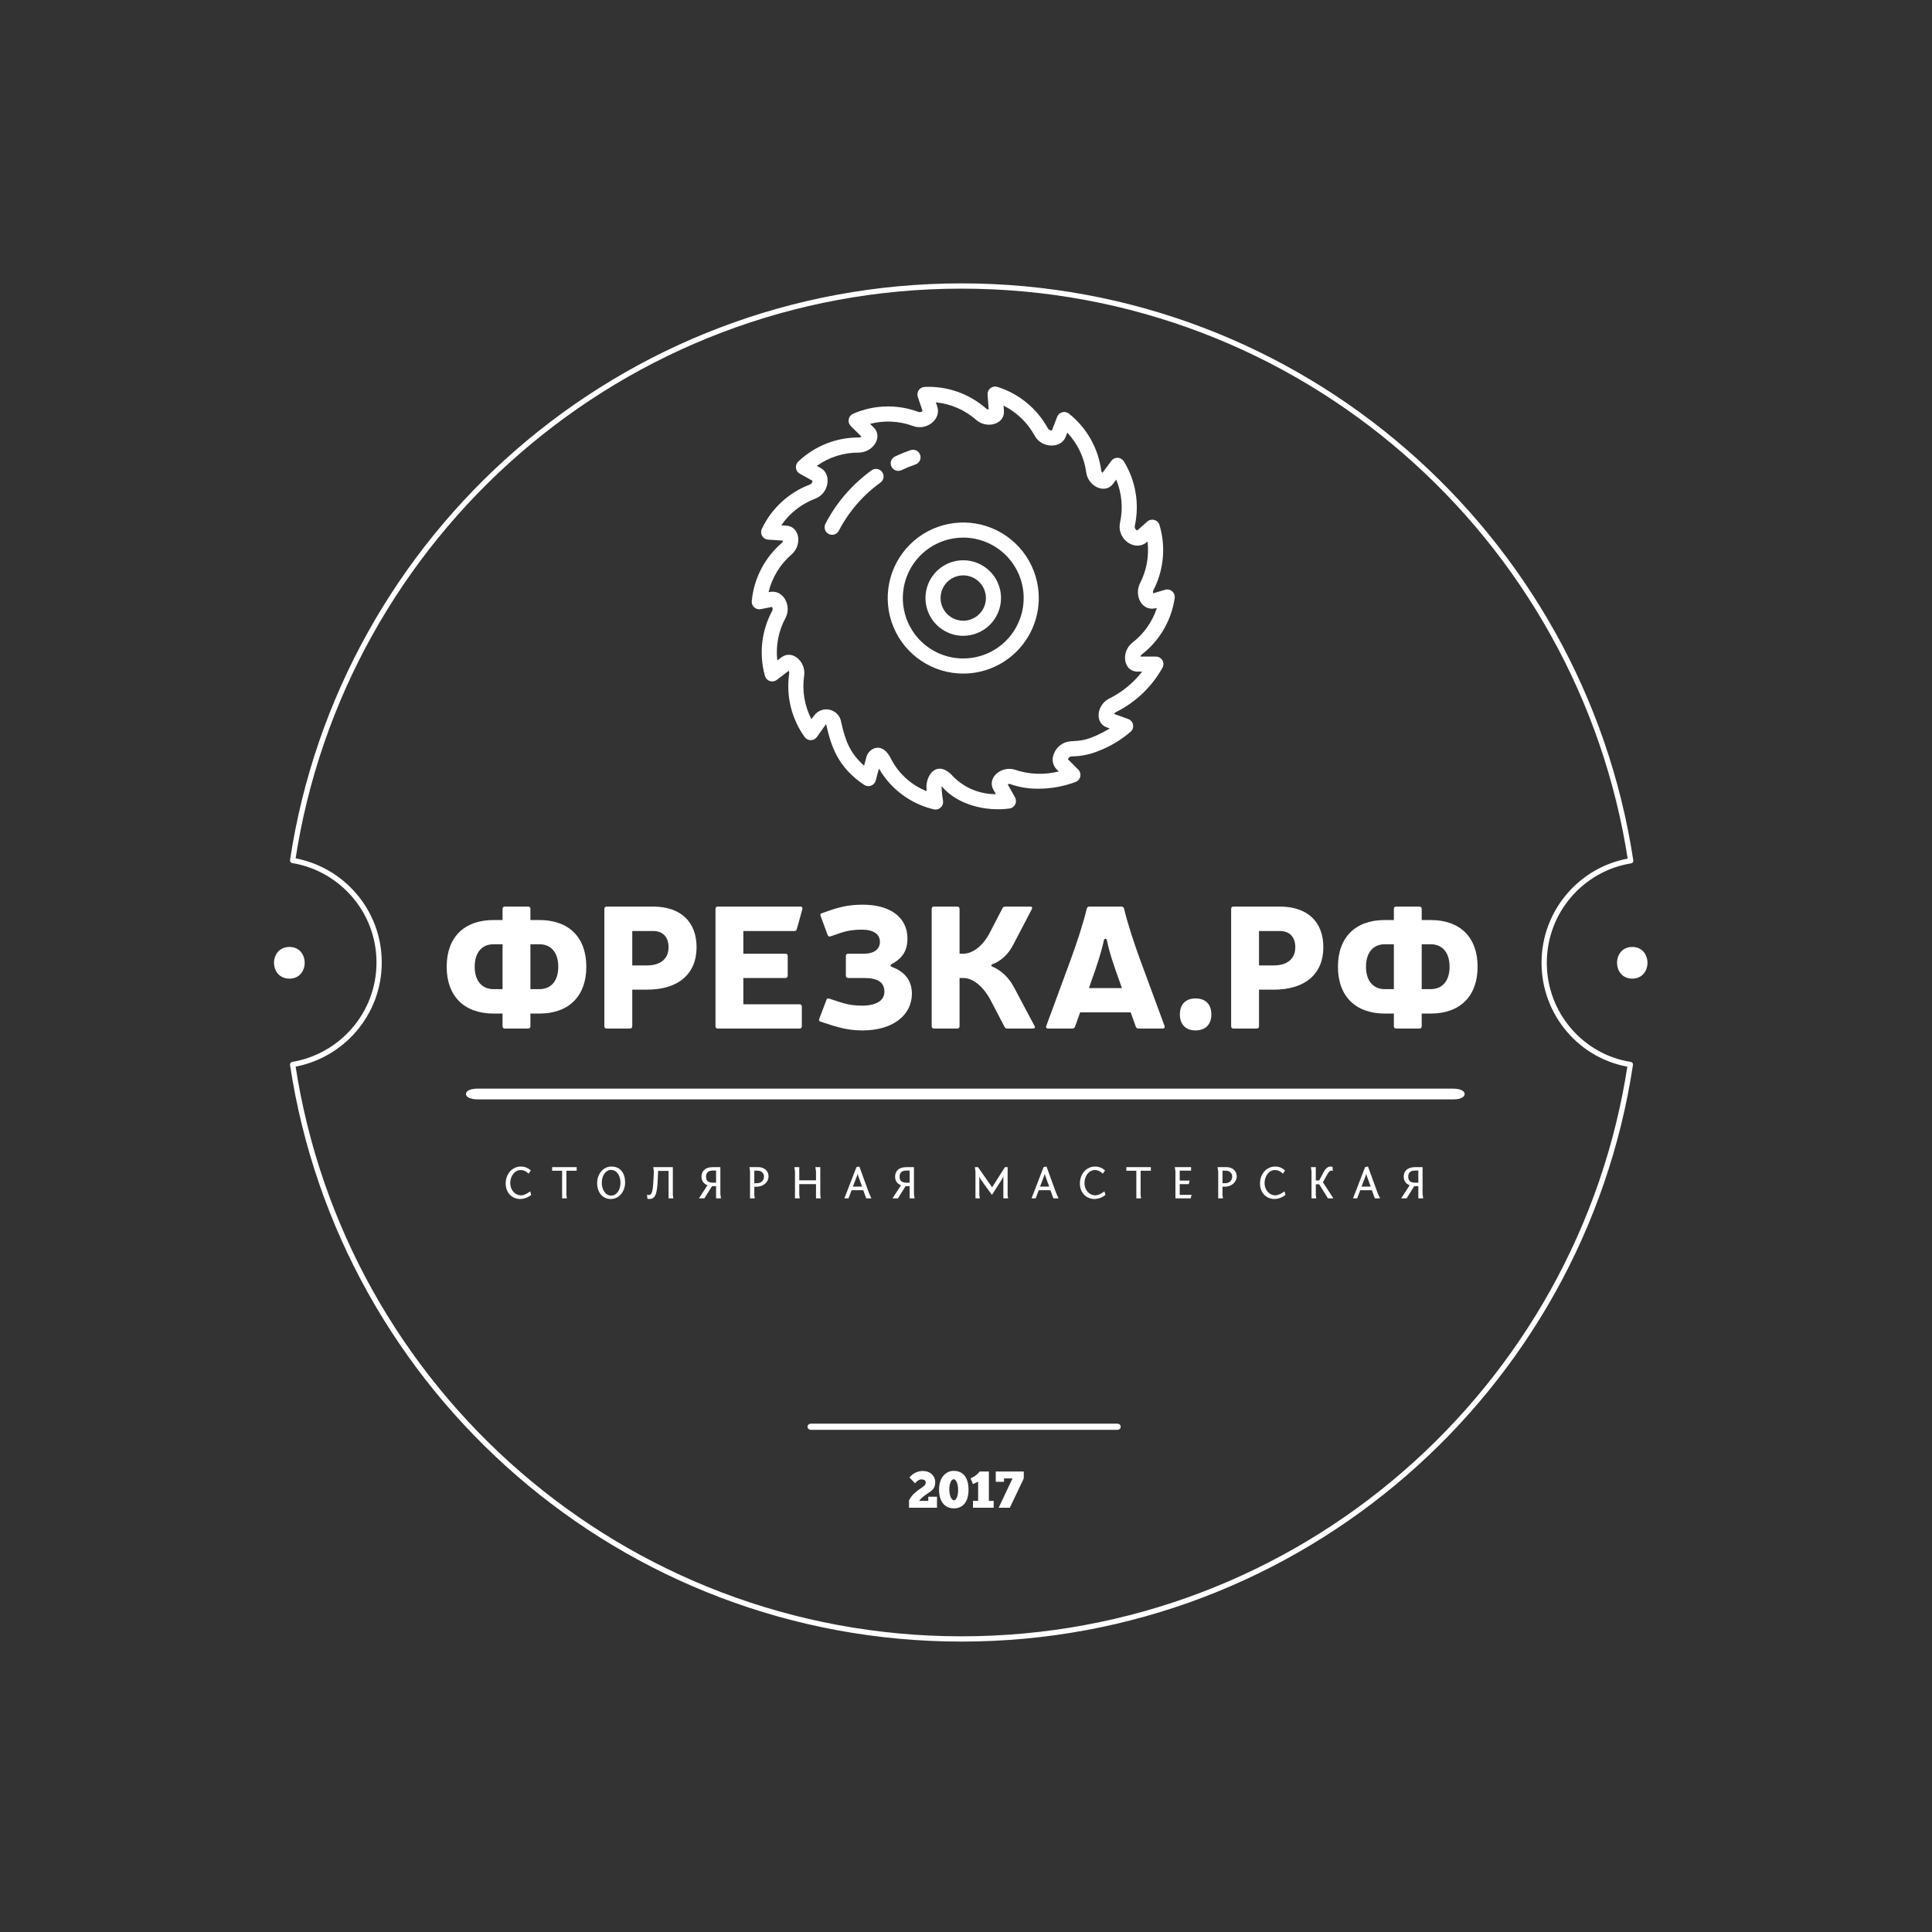 <?xml version="1.0" encoding="UTF-8"?> <svg xmlns="http://www.w3.org/2000/svg" width="1504" height="1504" viewBox="0 0 1504 1504" fill="none"><rect x="0" y="0" width="1504" height="1504" fill="#333333" stroke="none"/> <path d="M225.348 761.836C241.134 761.836 241.134 737.171 225.348 737.171C209.315 737.171 209.315 761.836 225.348 761.836Z" fill="white"></path> <path d="M1270.66 761.836C1286.45 761.836 1286.45 737.171 1270.66 737.171C1254.88 737.171 1254.88 761.836 1270.66 761.836Z" fill="white"></path> <path d="M1202.09 749.503C1202.09 709.545 1231.2 676.247 1269.43 670.08C1230.95 416.764 1012.41 222.646 748.493 222.646C484.571 222.646 266.034 416.764 227.802 669.833C266.034 676.246 295.139 709.298 295.139 749.257C295.139 789.215 266.034 822.267 227.802 828.68C266.034 1082 484.818 1275.87 748.493 1275.87C1012.41 1275.87 1230.95 1081.75 1269.18 828.68C1231.2 822.76 1202.09 789.462 1202.09 749.503Z" stroke="white" stroke-width="4.1" stroke-miterlimit="10" stroke-linecap="round" stroke-linejoin="round"></path> <path d="M412.908 716.209V707.486C412.908 706.433 412.246 705.741 411.194 705.741H392.965C391.912 705.741 391.221 706.433 391.221 707.486V716.209H384.272C361.381 716.209 347.725 729.595 347.725 752.606C347.725 775.497 361.381 789.033 384.272 789.033H391.221V798.929C391.221 800.012 391.912 800.674 392.965 800.674H411.194C412.246 800.674 412.908 800.012 412.908 798.929V789.033H419.887C442.778 789.033 456.434 775.497 456.434 752.606C456.434 729.595 442.778 716.209 419.887 716.209H412.908ZM391.221 735.069V770.022H384.272C375.158 770.022 369.533 763.585 369.533 752.606C369.533 741.507 375.158 735.069 384.272 735.069H391.221ZM412.908 735.069H419.887C429.001 735.069 434.596 741.507 434.596 752.606C434.596 763.585 429.001 770.022 419.887 770.022H412.908V735.069Z" fill="white"></path> <path d="M472.226 705.741C471.173 705.741 470.481 706.433 470.481 707.486V798.929C470.481 800.012 471.173 800.674 472.226 800.674H490.455C491.507 800.674 492.199 800.012 492.199 798.929V770.413H503.69C528.055 770.413 542.252 758.231 542.252 737.356C542.252 717.533 529.799 705.741 508.382 705.741H472.226ZM492.199 751.553V724.752H508.382C516.023 724.752 520.444 729.444 520.444 737.356C520.444 746.319 514.278 751.553 503.69 751.553H492.199Z" fill="white"></path> <path d="M578.679 742.439V724.752H618.445C619.377 724.752 620.039 724.241 620.31 723.278L624.611 707.757C624.882 706.554 624.341 705.741 623.137 705.741H558.736C557.653 705.741 556.991 706.433 556.991 707.486V798.929C556.991 800.012 557.653 800.674 558.736 800.674H622.476C623.528 800.674 624.19 800.012 624.19 798.929V783.558C624.19 782.476 623.528 781.814 622.476 781.814H578.679V761.329H611.496C612.549 761.329 613.211 760.637 613.211 759.585V744.184C613.211 743.101 612.549 742.439 611.496 742.439H578.679Z" fill="white"></path> <path d="M639.862 710.855C638.659 711.246 638.388 711.908 638.809 712.991L644.284 727.85C644.675 728.903 645.487 729.324 646.57 728.903L654.451 726.226C660.346 724.241 665.701 723.699 670.784 723.699C680.169 723.699 684.982 727.309 684.982 733.205C684.982 738.829 680.56 742.439 672.408 742.439H660.226C659.143 742.439 658.481 743.101 658.481 744.184V759.585C658.481 760.637 659.143 761.329 660.226 761.329H672.408C682.997 761.329 688.471 764.397 688.471 772.038C688.471 779.137 681.763 782.867 671.055 782.867C665.971 782.867 660.767 782.325 654.601 780.34L645.487 777.392C644.434 776.971 643.622 777.392 643.351 778.445L637.726 793.184C637.335 794.267 637.726 794.929 638.809 795.32L648.314 798.418C656.195 800.824 663.174 802.148 671.476 802.148C695.57 802.148 709.888 789.845 709.888 773.632C709.888 762.653 703.722 756.246 694.367 752.757C692.893 752.215 692.893 751.132 694.367 750.35C703.21 745.658 706.429 739.221 706.429 730.648C706.429 714.314 693.284 704.268 671.596 704.268C663.565 704.268 656.737 705.23 648.435 707.907L639.862 710.855Z" fill="white"></path> <path d="M803.226 707.757C803.888 706.554 803.347 705.741 802.023 705.741H782.471C781.539 705.741 780.847 706.163 780.456 706.945L770.289 726.497C765.055 736.423 757.294 742.439 749.654 742.439H746.977V707.486C746.977 706.433 746.315 705.741 745.232 705.741H727.034C725.951 705.741 725.289 706.433 725.289 707.486V798.929C725.289 800.012 725.951 800.674 727.034 800.674H745.232C746.315 800.674 746.977 800.012 746.977 798.929V761.329H749.804C757.415 761.329 765.476 767.887 771.221 778.716L782.05 799.471C782.471 800.283 783.133 800.674 784.065 800.674H804.008C805.482 800.674 806.024 799.892 805.362 798.689L789.841 769.481C785.69 761.329 780.065 755.825 772.304 752.335C771.342 751.944 771.612 751.012 772.304 750.741C779.523 747.944 784.878 743.101 789.029 734.949L803.226 707.757Z" fill="white"></path> <path d="M840.856 788.101H880.201L884.232 799.35C884.623 800.283 885.285 800.674 886.247 800.674H905.107C906.461 800.674 906.972 799.892 906.581 798.689L887.691 747.523C882.758 733.866 878.336 720.751 874.997 707.215C874.726 706.283 874.035 705.741 872.982 705.741H848.076C846.993 705.741 846.331 706.283 846.06 707.215C842.721 720.751 838.3 733.866 833.336 747.523L814.476 798.689C814.055 799.892 814.597 800.674 815.95 800.674H834.81C835.743 800.674 836.435 800.283 836.826 799.35L840.856 788.101ZM873.373 769.21H847.685L849.55 763.856C853.43 753.148 857.581 740.694 859.326 732.001C859.717 730.377 861.341 730.377 861.732 732.001C863.326 740.694 867.628 753.298 871.508 763.856L873.373 769.21Z" fill="white"></path> <path d="M930.675 777.242C923.065 777.242 918.493 781.814 918.493 789.695C918.493 797.455 923.065 802.148 930.675 802.148C938.436 802.148 943.008 797.455 943.008 789.695C943.008 781.814 938.436 777.242 930.675 777.242Z" fill="white"></path> <path d="M960.154 705.741C959.071 705.741 958.409 706.433 958.409 707.486V798.929C958.409 800.012 959.071 800.674 960.154 800.674H978.352C979.435 800.674 980.097 800.012 980.097 798.929V770.413H991.617C1015.98 770.413 1030.18 758.231 1030.18 737.356C1030.18 717.533 1017.73 705.741 996.28 705.741H960.154ZM980.097 751.553V724.752H996.28C1003.92 724.752 1008.34 729.444 1008.34 737.356C1008.34 746.319 1002.18 751.553 991.617 751.553H980.097Z" fill="white"></path> <path d="M1106.76 716.209V707.486C1106.76 706.433 1106.07 705.741 1105.02 705.741H1086.79C1085.74 705.741 1085.08 706.433 1085.08 707.486V716.209H1078.1C1055.21 716.209 1041.55 729.595 1041.55 752.606C1041.55 775.497 1055.21 789.033 1078.1 789.033H1085.08V798.929C1085.08 800.012 1085.74 800.674 1086.79 800.674H1105.02C1106.07 800.674 1106.76 800.012 1106.76 798.929V789.033H1113.71C1136.6 789.033 1150.26 775.497 1150.26 752.606C1150.26 729.595 1136.6 716.209 1113.71 716.209H1106.76ZM1085.08 735.069V770.022H1078.1C1068.98 770.022 1063.39 763.585 1063.39 752.606C1063.39 741.507 1068.98 735.069 1078.1 735.069H1085.08ZM1106.76 735.069H1113.71C1122.83 735.069 1128.45 741.507 1128.45 752.606C1128.45 763.585 1122.83 770.022 1113.71 770.022H1106.76V735.069Z" fill="white"></path> <path d="M413.209 911.15C411.013 909.165 408.486 908.112 405.418 908.112C398.921 908.112 393.657 913.677 393.657 921.257C393.657 929.168 399.222 933.379 404.937 933.379C409.99 933.379 413.54 930.161 413.54 930.161L412.728 927.423C412.728 927.423 408.908 930.552 405.539 930.552C401.388 930.552 397.206 926.852 397.206 920.896C397.206 915.752 400.515 910.849 405.268 910.849C407.734 910.849 409.75 911.872 411.494 913.677L413.209 911.15Z" fill="white"></path> <path d="M429.813 911.391H437.574V932.898H441.274L440.913 930.131V911.391H448.914V908.563H429.813V911.391Z" fill="white"></path> <path d="M475.956 908.112C469.609 908.112 464.856 913.827 464.856 920.956C464.856 927.815 468.707 933.379 475.475 933.379C481.791 933.379 486.634 927.694 486.634 920.505C486.634 913.406 483.085 908.112 475.956 908.112ZM468.466 920.746C468.466 915.211 471.384 910.759 475.775 910.759C480.137 910.759 483.025 915.211 483.025 920.746C483.025 926.25 480.137 930.732 475.775 930.732C471.384 930.732 468.466 926.25 468.466 920.746Z" fill="white"></path> <path d="M512.322 911.511H520.444V932.898H524.144L523.783 930.131V908.563H508.532L509.014 911.962L508.833 915.903C508.352 925.829 507.961 930.281 505.133 930.281C504.622 930.281 504.111 930.221 503.659 930.07L503.99 933.139C504.502 933.289 505.224 933.379 505.795 933.379C511.33 933.379 511.721 925.889 512.142 915.903L512.322 911.511Z" fill="white"></path> <path d="M557.442 920.686H555.337C551.577 920.686 549.622 919.512 549.622 915.963C549.622 913.526 550.795 911.24 554.765 911.24H557.442V920.686ZM546.102 915.963C546.102 918.79 547.396 921.438 550.735 922.671L544.087 932.898H548.328L554.284 923.363H557.442V932.898H561.263L560.781 929.499V908.563H555.186C548.479 908.563 546.102 912.143 546.102 915.963Z" fill="white"></path> <path d="M583.402 908.563L583.883 911.962V932.898H587.583L587.192 930.131V923.814H589.027C594.351 923.814 598.261 920.114 598.261 915.903C598.261 910.91 594.351 908.563 590.26 908.563H583.402ZM587.192 921.077V911.301H589.598C592.335 911.301 594.742 912.865 594.742 915.903C594.742 919.061 592.335 921.077 589.598 921.077H587.192Z" fill="white"></path> <path d="M638.568 908.563H634.748L635.23 911.962V918.851H622.205V908.563H618.385L618.866 911.962V932.898H622.566L622.205 930.131V921.798H635.23V932.898H638.929L638.568 930.131V908.563Z" fill="white"></path> <path d="M657.308 932.898H660.527L662.933 926.551H672.017L674.333 932.898H678.364L676.529 928.837L668.979 908.082L666.723 908.563L657.308 932.898ZM667.204 915.271L667.626 913.767L668.017 915.211L671.085 923.724H663.926L667.204 915.271Z" fill="white"></path> <path d="M708.143 920.686H706.038C702.278 920.686 700.292 919.512 700.292 915.963C700.292 913.526 701.496 911.24 705.436 911.24H708.143V920.686ZM696.803 915.963C696.803 918.79 698.097 921.438 701.405 922.671L694.788 932.898H698.999L704.955 923.363H708.143V932.898H711.964L711.482 929.499V908.563H705.887C699.149 908.563 696.803 912.143 696.803 915.963Z" fill="white"></path> <path d="M772.184 930.161L779.764 918.369L781.087 915.782V932.898H784.787L784.396 930.131V908.563H782.321L772.334 924.295L761.325 908.563H758.888L759.37 911.962V932.898H762.769L762.378 930.131V915.933L763.611 918.369L772.184 930.161Z" fill="white"></path> <path d="M803.016 932.898H806.234L808.641 926.551H817.695L820.041 932.898H824.072L822.207 928.837L814.657 908.082L812.401 908.563L803.016 932.898ZM812.882 915.271L813.333 913.767L813.694 915.211L816.762 923.724H809.633L812.882 915.271Z" fill="white"></path> <path d="M860.228 911.15C858.032 909.165 855.505 908.112 852.437 908.112C845.94 908.112 840.676 913.677 840.676 921.257C840.676 929.168 846.241 933.379 851.956 933.379C857.009 933.379 860.559 930.161 860.559 930.161L859.747 927.423C859.747 927.423 855.926 930.552 852.557 930.552C848.406 930.552 844.225 926.852 844.225 920.896C844.225 915.752 847.534 910.849 852.287 910.849C854.723 910.849 856.769 911.872 858.513 913.677L860.228 911.15Z" fill="white"></path> <path d="M876.832 911.391H884.593V932.898H888.293L887.932 930.131V911.391H895.903V908.563H876.832V911.391Z" fill="white"></path> <path d="M915.034 932.898H926.885L927.637 930.161H918.372V921.798H925.381L926.103 919.061H918.372V911.301H927.216V908.563H914.552L915.034 911.962V932.898Z" fill="white"></path> <path d="M947.851 908.563L948.332 911.962V932.898H952.032L951.671 930.131V923.814H953.476C958.8 923.814 962.74 920.114 962.74 915.903C962.74 910.91 958.8 908.563 954.739 908.563H947.851ZM951.671 921.077V911.301H954.077C956.815 911.301 959.221 912.865 959.221 915.903C959.221 919.061 956.815 921.077 954.077 921.077H951.671Z" fill="white"></path> <path d="M1000.4 911.15C998.205 909.165 995.708 908.112 992.64 908.112C986.113 908.112 980.879 913.677 980.879 921.257C980.879 929.168 986.413 933.379 992.159 933.379C997.182 933.379 1000.73 930.161 1000.73 930.161L999.919 927.423C999.919 927.423 996.099 930.552 992.73 930.552C988.609 930.552 984.428 926.852 984.428 920.896C984.428 915.752 987.707 910.849 992.49 910.849C994.926 910.849 996.971 911.872 998.686 913.677L1000.4 911.15Z" fill="white"></path> <path d="M1024.31 918.971V908.563H1020.49L1020.98 911.962V932.898H1024.68L1024.31 930.131V921.919H1026.93L1033.76 932.898H1038L1029.85 920.325L1033.4 913.978C1034.51 911.992 1035.5 911.301 1036.41 911.301C1036.86 911.301 1037.34 911.331 1037.61 911.421L1037.28 908.353C1036.98 908.232 1036.44 908.112 1035.8 908.112C1034.12 908.112 1032.23 909.045 1030.42 912.444L1026.93 918.971H1024.31Z" fill="white"></path> <path d="M1053.28 932.898H1056.5L1058.91 926.551H1067.96L1070.28 932.898H1074.34L1072.47 928.837L1064.92 908.082L1062.67 908.563L1053.28 932.898ZM1063.15 915.271L1063.6 913.767L1063.96 915.211L1067.03 923.724H1059.9L1063.15 915.271Z" fill="white"></path> <path d="M1104.12 920.686H1102.01C1098.22 920.686 1096.27 919.512 1096.27 915.963C1096.27 913.526 1097.44 911.24 1101.41 911.24H1104.12V920.686ZM1092.75 915.963C1092.75 918.79 1094.04 921.438 1097.38 922.671L1090.76 932.898H1094.97L1100.93 923.363H1104.12V932.898H1107.91L1107.43 929.499V908.563H1101.86C1095.12 908.563 1092.75 912.143 1092.75 915.963Z" fill="white"></path> <path d="M1131.99 855.821H371.864C366.395 855.821 362.75 854.149 362.75 851.64C362.75 849.131 366.395 847.459 371.864 847.459H1131.08C1136.55 847.459 1140.19 849.131 1140.19 851.64C1140.19 854.149 1136.55 855.821 1131.99 855.821Z" fill="white"></path> <path d="M726.942 630.056C718.032 627.958 709.646 624.057 702.301 618.594C694.956 613.131 688.808 606.222 684.235 598.292L681.702 607.659C681.457 608.557 681.002 609.383 680.375 610.071C679.748 610.759 678.967 611.289 678.096 611.617C677.225 611.945 676.288 612.061 675.363 611.957C674.439 611.853 673.551 611.532 672.775 611.018C652.188 597.373 646.923 580.568 643.397 564.898C643.339 564.498 643.195 564.116 642.975 563.778L635.843 573.845C635.286 574.581 634.564 575.176 633.735 575.582C632.906 575.988 631.993 576.194 631.07 576.182C630.147 576.171 629.24 575.944 628.421 575.518C627.602 575.092 626.895 574.479 626.355 573.73C616.111 559.406 611.812 541.67 614.362 524.244C614.464 523.537 614.323 522.816 613.962 522.2L604.711 529.275C603.946 529.858 603.049 530.245 602.1 530.401C601.151 530.558 600.178 530.479 599.266 530.173C598.355 529.866 597.532 529.341 596.87 528.643C596.208 527.945 595.728 527.095 595.47 526.168C590.745 509.207 592.761 491.076 601.098 475.568C601.358 475.086 601.487 474.545 601.473 473.998C601.46 473.452 601.304 472.918 601.021 472.45L592.226 474.201C591.326 474.379 590.398 474.345 589.514 474.101C588.63 473.857 587.815 473.41 587.135 472.795C586.455 472.18 585.928 471.415 585.595 470.56C585.263 469.706 585.135 468.785 585.222 467.872C586.872 450.348 595.245 434.144 608.584 422.659C609.127 422.188 609.493 421.546 609.621 420.839L598 420.092C597.041 420.03 596.112 419.735 595.294 419.231C594.476 418.727 593.793 418.031 593.306 417.202C592.82 416.374 592.543 415.439 592.502 414.479C592.46 413.519 592.654 412.563 593.067 411.696C600.601 395.793 614.004 383.428 630.461 377.198C631.016 376.987 631.499 376.623 631.855 376.148C632.21 375.674 632.424 375.108 632.471 374.516C632.48 374.425 632.483 374.333 632.483 374.247L622.591 368.762C621.784 368.314 621.094 367.682 620.577 366.917C620.059 366.153 619.729 365.278 619.612 364.362C619.495 363.446 619.595 362.516 619.904 361.646C620.213 360.777 620.722 359.992 621.391 359.355C634.114 347.202 651.06 340.466 668.654 340.57H668.669C669.377 340.568 670.064 340.325 670.616 339.881L662.323 331.675C661.642 330.998 661.136 330.165 660.85 329.249C660.565 328.332 660.507 327.359 660.684 326.416C660.86 325.472 661.264 324.585 661.861 323.833C662.458 323.081 663.23 322.487 664.109 322.102C680.222 315.042 698.448 314.519 714.939 320.643C715.493 320.843 716.092 320.884 716.668 320.76C717.244 320.636 717.773 320.353 718.195 319.942L714.506 309.077C714.195 308.209 714.092 307.281 714.205 306.367C714.319 305.452 714.645 304.577 715.158 303.812C715.671 303.047 716.357 302.413 717.16 301.961C717.962 301.508 718.86 301.251 719.781 301.209C737.353 300.409 754.55 306.46 767.75 318.087C768.285 318.555 768.962 318.828 769.671 318.863L768.79 307.222C768.718 306.263 768.882 305.302 769.268 304.422C769.654 303.542 770.25 302.769 771.003 302.173C771.757 301.576 772.645 301.173 773.59 300.999C774.535 300.825 775.508 300.885 776.425 301.175C793.217 306.44 807.31 318.017 815.735 333.467C816.018 333.984 816.443 334.411 816.959 334.698C817.476 334.985 818.062 335.119 818.652 335.086C818.741 335.08 818.83 335.069 818.916 335.057L822.962 324.485C823.294 323.622 823.824 322.85 824.509 322.23C825.195 321.61 826.016 321.16 826.908 320.917C827.8 320.674 828.736 320.644 829.641 320.83C830.547 321.015 831.395 321.412 832.119 321.987C845.907 332.93 854.918 348.789 857.261 366.235C857.358 366.943 857.691 367.596 858.206 368.09L865.155 358.735C865.729 357.964 866.484 357.346 867.354 356.934C868.223 356.522 869.18 356.33 870.14 356.374C871.101 356.417 872.037 356.696 872.865 357.184C873.693 357.673 874.389 358.358 874.892 359.178C884.106 374.181 887.157 392.167 883.406 409.37C883.279 409.956 883.322 410.566 883.53 411.128C883.737 411.69 884.1 412.182 884.577 412.545C884.797 412.711 885.037 412.848 885.292 412.953L893.114 406.028C893.855 405.374 894.749 404.918 895.713 404.701C896.677 404.484 897.68 404.513 898.63 404.785C899.58 405.057 900.446 405.564 901.148 406.259C901.851 406.954 902.367 407.815 902.65 408.761C907.675 425.638 905.973 443.804 897.9 459.454C897.519 460.2 897.448 461.067 897.705 461.866L906.963 459.12C907.911 458.841 908.914 458.805 909.879 459.015C910.845 459.225 911.742 459.675 912.488 460.324C913.234 460.972 913.805 461.797 914.148 462.724C914.491 463.651 914.595 464.649 914.451 465.627C911.894 483.044 902.685 498.791 888.761 509.56C888.255 509.956 887.881 510.497 887.69 511.11L899.844 511.105C900.801 511.107 901.743 511.342 902.588 511.791C903.433 512.239 904.156 512.887 904.694 513.677C905.232 514.468 905.57 515.378 905.677 516.329C905.784 517.28 905.657 518.242 905.309 519.133C897.028 534.327 884.28 546.609 868.79 554.319C868.138 554.621 867.609 555.138 867.294 555.784L878.265 559.712C879.169 560.036 879.98 560.577 880.627 561.287C881.274 561.997 881.737 562.854 881.977 563.784C882.216 564.714 882.224 565.689 882 566.623C881.776 567.557 881.327 568.421 880.692 569.142C872.901 576.005 863.91 581.371 854.171 584.969C847.79 587.493 840.994 588.802 834.131 588.828C833.542 588.878 832.979 589.094 832.507 589.451C832.035 589.808 831.673 590.291 831.464 590.844C831.432 590.93 831.404 591.016 831.378 591.108L839.383 599.114C840.035 599.767 840.524 600.565 840.811 601.442C841.098 602.32 841.174 603.252 841.034 604.165C840.893 605.077 840.54 605.943 840.003 606.694C839.466 607.445 838.76 608.059 837.942 608.486C828.395 612.163 818.246 614.026 808.016 613.982C800.692 614.059 793.412 612.85 786.506 610.41C785.822 610.207 785.089 610.25 784.433 610.531L790.147 620.707C790.617 621.545 790.874 622.484 790.897 623.445C790.919 624.405 790.706 625.356 790.277 626.214C789.847 627.073 789.213 627.814 788.432 628.371C787.65 628.929 786.743 629.287 785.791 629.413C767.221 631.895 745.475 626.461 733.419 612.489C733.293 612.34 733.149 612.173 733 612.001L732.983 612.196C733.106 615.966 733.487 619.723 734.126 623.441C734.271 624.394 734.18 625.369 733.861 626.279C733.541 627.189 733.003 628.006 732.294 628.66C731.584 629.313 730.725 629.782 729.792 630.025C728.859 630.269 727.88 630.279 726.942 630.056ZM742.327 604.805C746.655 609.11 751.796 612.513 757.45 614.816C763.104 617.119 769.16 618.276 775.265 618.22L773.301 614.723C768.198 605.623 779.232 596.053 789.811 599.12C800.887 602.918 812.83 603.413 824.182 600.544L822.402 598.764C820.921 597.178 819.945 595.189 819.596 593.048C819.248 590.907 819.543 588.711 820.444 586.738C821.438 584.095 823.16 581.788 825.411 580.083C827.661 578.378 830.348 577.344 833.161 577.101C841.485 576.538 846.946 576.956 863.977 567.092L861.637 566.253C851.722 562.711 853.932 548.225 863.865 543.638C873.724 538.679 882.347 531.576 889.102 522.849C888.445 522.848 884.966 522.871 884.376 522.791C874.107 521.601 872.914 506.952 881.562 500.262C890.471 493.383 897.102 483.979 900.59 473.277C888.614 476.822 882.761 463.168 887.445 454.067C892.617 444.064 894.661 432.737 893.311 421.557L892.918 421.907C891.409 423.248 889.568 424.161 887.586 424.55C885.605 424.939 883.555 424.79 881.651 424.118L881.642 424.135C878.188 422.947 875.29 420.532 873.497 417.35C871.704 414.167 871.14 410.437 871.914 406.867C874.368 395.657 873.33 383.965 868.942 373.363L866.567 376.562C860.314 384.997 847.082 378.727 845.606 367.81C844.053 356.178 838.892 345.326 830.85 336.78L829.564 340.146C826.122 349.125 811.035 349.39 805.412 339.106C799.934 329.036 791.494 320.893 781.235 315.779L781.536 319.77C782.34 330.312 768.157 334.133 759.98 326.914C751.177 319.157 740.162 314.358 728.487 313.194L729.494 315.997C733.208 326.309 721.363 335.549 710.85 331.669C700.109 327.676 688.401 327.079 677.309 329.958L680.166 332.783C687.473 339.983 679.919 352.114 668.592 352.332C656.862 352.246 645.405 355.861 635.849 362.663L639.013 364.415C647.412 369.081 645.587 384.046 634.628 388.202C623.895 392.249 614.664 399.496 608.185 408.962L612.174 409.215C622.704 409.883 624.55 424.423 616.26 431.572C607.324 439.25 601.033 449.548 598.282 461.004L599.12 460.837C609.73 458.705 616.603 471.566 611.459 481.138C606.013 491.24 603.793 502.769 605.098 514.171L608.26 511.753C616.6 505.363 627.589 515.061 626.002 525.944C624.294 537.56 626.268 549.419 631.648 559.855L633.81 556.978C635.193 555.101 637.105 553.678 639.3 552.892C641.496 552.106 643.876 551.992 646.137 552.565C648.398 553.139 650.436 554.373 651.992 556.11C653.548 557.847 654.55 560.009 654.872 562.319C658.053 576.454 661.423 585.969 672.655 596.087L674.449 589.471C675.709 583.231 686.775 575.474 694.205 591.837C700.165 602.793 709.774 611.314 721.363 615.923C721.215 614.41 721.178 612.888 721.25 611.369C722.104 600.649 731.203 591.931 742.327 604.805Z" fill="white"></path> <path d="M749.855 524.365C738.225 524.365 726.855 520.916 717.184 514.454C707.513 507.992 699.976 498.808 695.525 488.062C691.074 477.317 689.909 465.493 692.179 454.085C694.448 442.678 700.048 432.2 708.273 423.975C716.497 415.751 726.975 410.15 738.383 407.881C749.79 405.612 761.614 406.777 772.36 411.228C783.105 415.678 792.29 423.216 798.751 432.887C805.213 442.557 808.662 453.927 808.662 465.558C808.644 481.149 802.443 496.096 791.418 507.121C780.394 518.145 765.446 524.347 749.855 524.365ZM749.855 418.512C740.551 418.512 731.455 421.272 723.718 426.441C715.982 431.61 709.952 438.958 706.391 447.554C702.83 456.151 701.899 465.61 703.714 474.736C705.529 483.862 710.01 492.245 716.589 498.824C723.169 505.403 731.551 509.884 740.677 511.699C749.803 513.515 759.262 512.583 767.859 509.022C776.455 505.461 783.803 499.431 788.972 491.695C794.142 483.958 796.901 474.863 796.901 465.558C796.887 453.085 791.925 441.127 783.106 432.308C774.286 423.488 762.328 418.527 749.855 418.512Z" fill="white"></path> <path d="M696.705 355.387C700.669 353.504 704.737 351.847 708.889 350.425C710.359 349.934 711.964 350.044 713.354 350.73C714.744 351.417 715.806 352.625 716.31 354.091C716.814 355.557 716.718 357.163 716.043 358.559C715.368 359.955 714.17 361.027 712.708 361.543C708.976 362.827 705.318 364.319 701.753 366.011C700.346 366.669 698.736 366.743 697.274 366.218C695.812 365.693 694.617 364.61 693.951 363.207C693.284 361.804 693.2 360.194 693.716 358.729C694.232 357.264 695.306 356.063 696.705 355.387Z" fill="white"></path> <path d="M642.553 407.773C651.121 391.244 663.461 376.964 678.575 366.092C679.843 365.199 681.412 364.842 682.942 365.101C684.471 365.359 685.836 366.211 686.74 367.471C687.645 368.731 688.014 370.297 687.769 371.829C687.524 373.36 686.684 374.733 685.432 375.648C671.825 385.436 660.714 398.291 652.999 413.172C652.279 414.548 651.042 415.583 649.56 416.051C648.079 416.519 646.472 416.381 645.092 415.668C643.711 414.954 642.669 413.723 642.194 412.244C641.718 410.765 641.847 409.158 642.553 407.773Z" fill="white"></path> <path d="M749.856 494.961C744.04 494.961 738.355 493.237 733.52 490.006C728.685 486.775 724.916 482.183 722.69 476.81C720.465 471.437 719.883 465.525 721.017 459.822C722.152 454.118 724.952 448.879 729.064 444.767C733.176 440.654 738.416 437.854 744.119 436.72C749.823 435.585 755.735 436.167 761.108 438.393C766.481 440.618 771.073 444.387 774.304 449.222C777.534 454.058 779.259 459.742 779.259 465.558C779.25 473.353 776.149 480.827 770.637 486.339C765.125 491.851 757.651 494.952 749.856 494.961ZM749.856 447.916C746.366 447.916 742.955 448.951 740.054 450.889C737.153 452.828 734.892 455.583 733.556 458.807C732.221 462.03 731.872 465.578 732.553 469C733.233 472.422 734.913 475.565 737.381 478.033C739.848 480.5 742.992 482.18 746.414 482.861C749.836 483.542 753.383 483.192 756.607 481.857C759.831 480.522 762.586 478.261 764.524 475.359C766.463 472.458 767.498 469.047 767.498 465.558C767.492 460.881 765.632 456.396 762.325 453.089C759.017 449.781 754.533 447.921 749.856 447.916Z" fill="white"></path> <path d="M712.325 1154.68L707.963 1150.11C709.387 1148.47 710.991 1147.22 712.776 1146.38C714.54 1145.54 716.425 1145.12 718.431 1145.12C719.774 1145.12 721.038 1145.32 722.221 1145.72C723.384 1146.12 724.397 1146.7 725.259 1147.46C726.121 1148.23 726.803 1149.15 727.304 1150.23C727.786 1151.34 728.026 1152.57 728.026 1153.93C728.026 1155.1 727.896 1156.09 727.635 1156.91C727.375 1157.75 726.974 1158.5 726.432 1159.17C725.891 1159.81 725.219 1160.43 724.417 1161.03C723.615 1161.61 722.672 1162.25 721.589 1162.96C721.108 1163.28 720.566 1163.66 719.965 1164.1C719.363 1164.54 718.772 1165.01 718.19 1165.51C717.609 1166.01 717.077 1166.52 716.596 1167.02C716.135 1167.52 715.784 1167.97 715.543 1168.37H722.642V1165.15H729.41V1173.72H707.632V1167.89C708.194 1166.97 708.695 1166.19 709.136 1165.57C709.557 1164.93 709.988 1164.36 710.43 1163.86C710.891 1163.38 711.362 1162.91 711.843 1162.44C712.325 1162 712.886 1161.53 713.528 1161.03C714.25 1160.39 715.032 1159.8 715.874 1159.26C716.696 1158.71 717.468 1158.18 718.19 1157.66C718.892 1157.14 719.484 1156.6 719.965 1156.04C720.426 1155.5 720.657 1154.91 720.657 1154.29C720.657 1153.27 720.326 1152.57 719.664 1152.19C719.002 1151.83 718.21 1151.65 717.288 1151.65C716.746 1151.65 716.235 1151.75 715.754 1151.95C715.292 1152.15 714.851 1152.39 714.43 1152.67C714.009 1152.97 713.628 1153.3 713.287 1153.66C712.946 1154.02 712.625 1154.36 712.325 1154.68Z" fill="white"></path> <path d="M742.585 1174.21C740.9 1174.21 739.346 1173.91 737.922 1173.3C736.519 1172.7 735.306 1171.79 734.283 1170.57C733.26 1169.34 732.458 1167.81 731.876 1165.96C731.315 1164.12 731.034 1161.96 731.034 1159.5C731.034 1157.37 731.305 1155.42 731.846 1153.63C732.388 1151.85 733.17 1150.32 734.193 1149.06C735.195 1147.8 736.398 1146.8 737.802 1146.08C739.186 1145.38 740.71 1145.03 742.374 1145.03C744.34 1145.03 746.054 1145.38 747.518 1146.08C748.982 1146.78 750.185 1147.78 751.128 1149.06C752.07 1150.34 752.782 1151.9 753.263 1153.72C753.725 1155.53 753.955 1157.54 753.955 1159.77C753.955 1162.01 753.704 1164.03 753.203 1165.81C752.702 1167.6 751.97 1169.11 751.007 1170.36C750.045 1171.6 748.862 1172.55 747.458 1173.21C746.034 1173.88 744.41 1174.21 742.585 1174.21ZM742.585 1167.95C743.046 1167.95 743.477 1167.76 743.878 1167.38C744.279 1166.98 744.63 1166.43 744.931 1165.72C745.232 1165 745.463 1164.14 745.623 1163.14C745.783 1162.13 745.864 1161.01 745.864 1159.77C745.864 1158.56 745.763 1157.46 745.563 1156.46C745.382 1155.46 745.132 1154.58 744.811 1153.84C744.49 1153.1 744.109 1152.53 743.668 1152.13C743.247 1151.73 742.795 1151.53 742.314 1151.53C741.933 1151.53 741.552 1151.71 741.171 1152.07C740.77 1152.45 740.409 1152.98 740.088 1153.66C739.767 1154.34 739.507 1155.19 739.306 1156.19C739.106 1157.19 739.005 1158.29 739.005 1159.5C739.005 1160.78 739.116 1161.95 739.336 1163.02C739.577 1164.06 739.858 1164.95 740.178 1165.69C740.519 1166.42 740.91 1166.98 741.352 1167.38C741.773 1167.76 742.184 1167.95 742.585 1167.95Z" fill="white"></path> <path d="M757.414 1155.32L755.58 1150.83C756.141 1150.55 756.693 1150.28 757.234 1150.02C757.755 1149.76 758.297 1149.45 758.858 1149.09C759.4 1148.71 759.981 1148.25 760.603 1147.71C761.225 1147.16 761.896 1146.44 762.618 1145.54H769.807V1168.37H773.537V1173.72H757.414V1168.37H761.445V1153.42L757.414 1155.32Z" fill="white"></path> <path d="M775.162 1153.54V1145.54H796.97V1150.92L786.111 1173.72H777.418L788.216 1150.92H781.599V1153.54H775.162Z" fill="white"></path> <path d="M869.838 1113.08H631.515C629.8 1113.08 628.657 1112.12 628.657 1110.67C628.657 1109.23 629.8 1108.27 631.515 1108.27H869.553C871.267 1108.27 872.41 1109.23 872.41 1110.67C872.41 1112.12 871.267 1113.08 869.838 1113.08Z" fill="white"></path> </svg> 